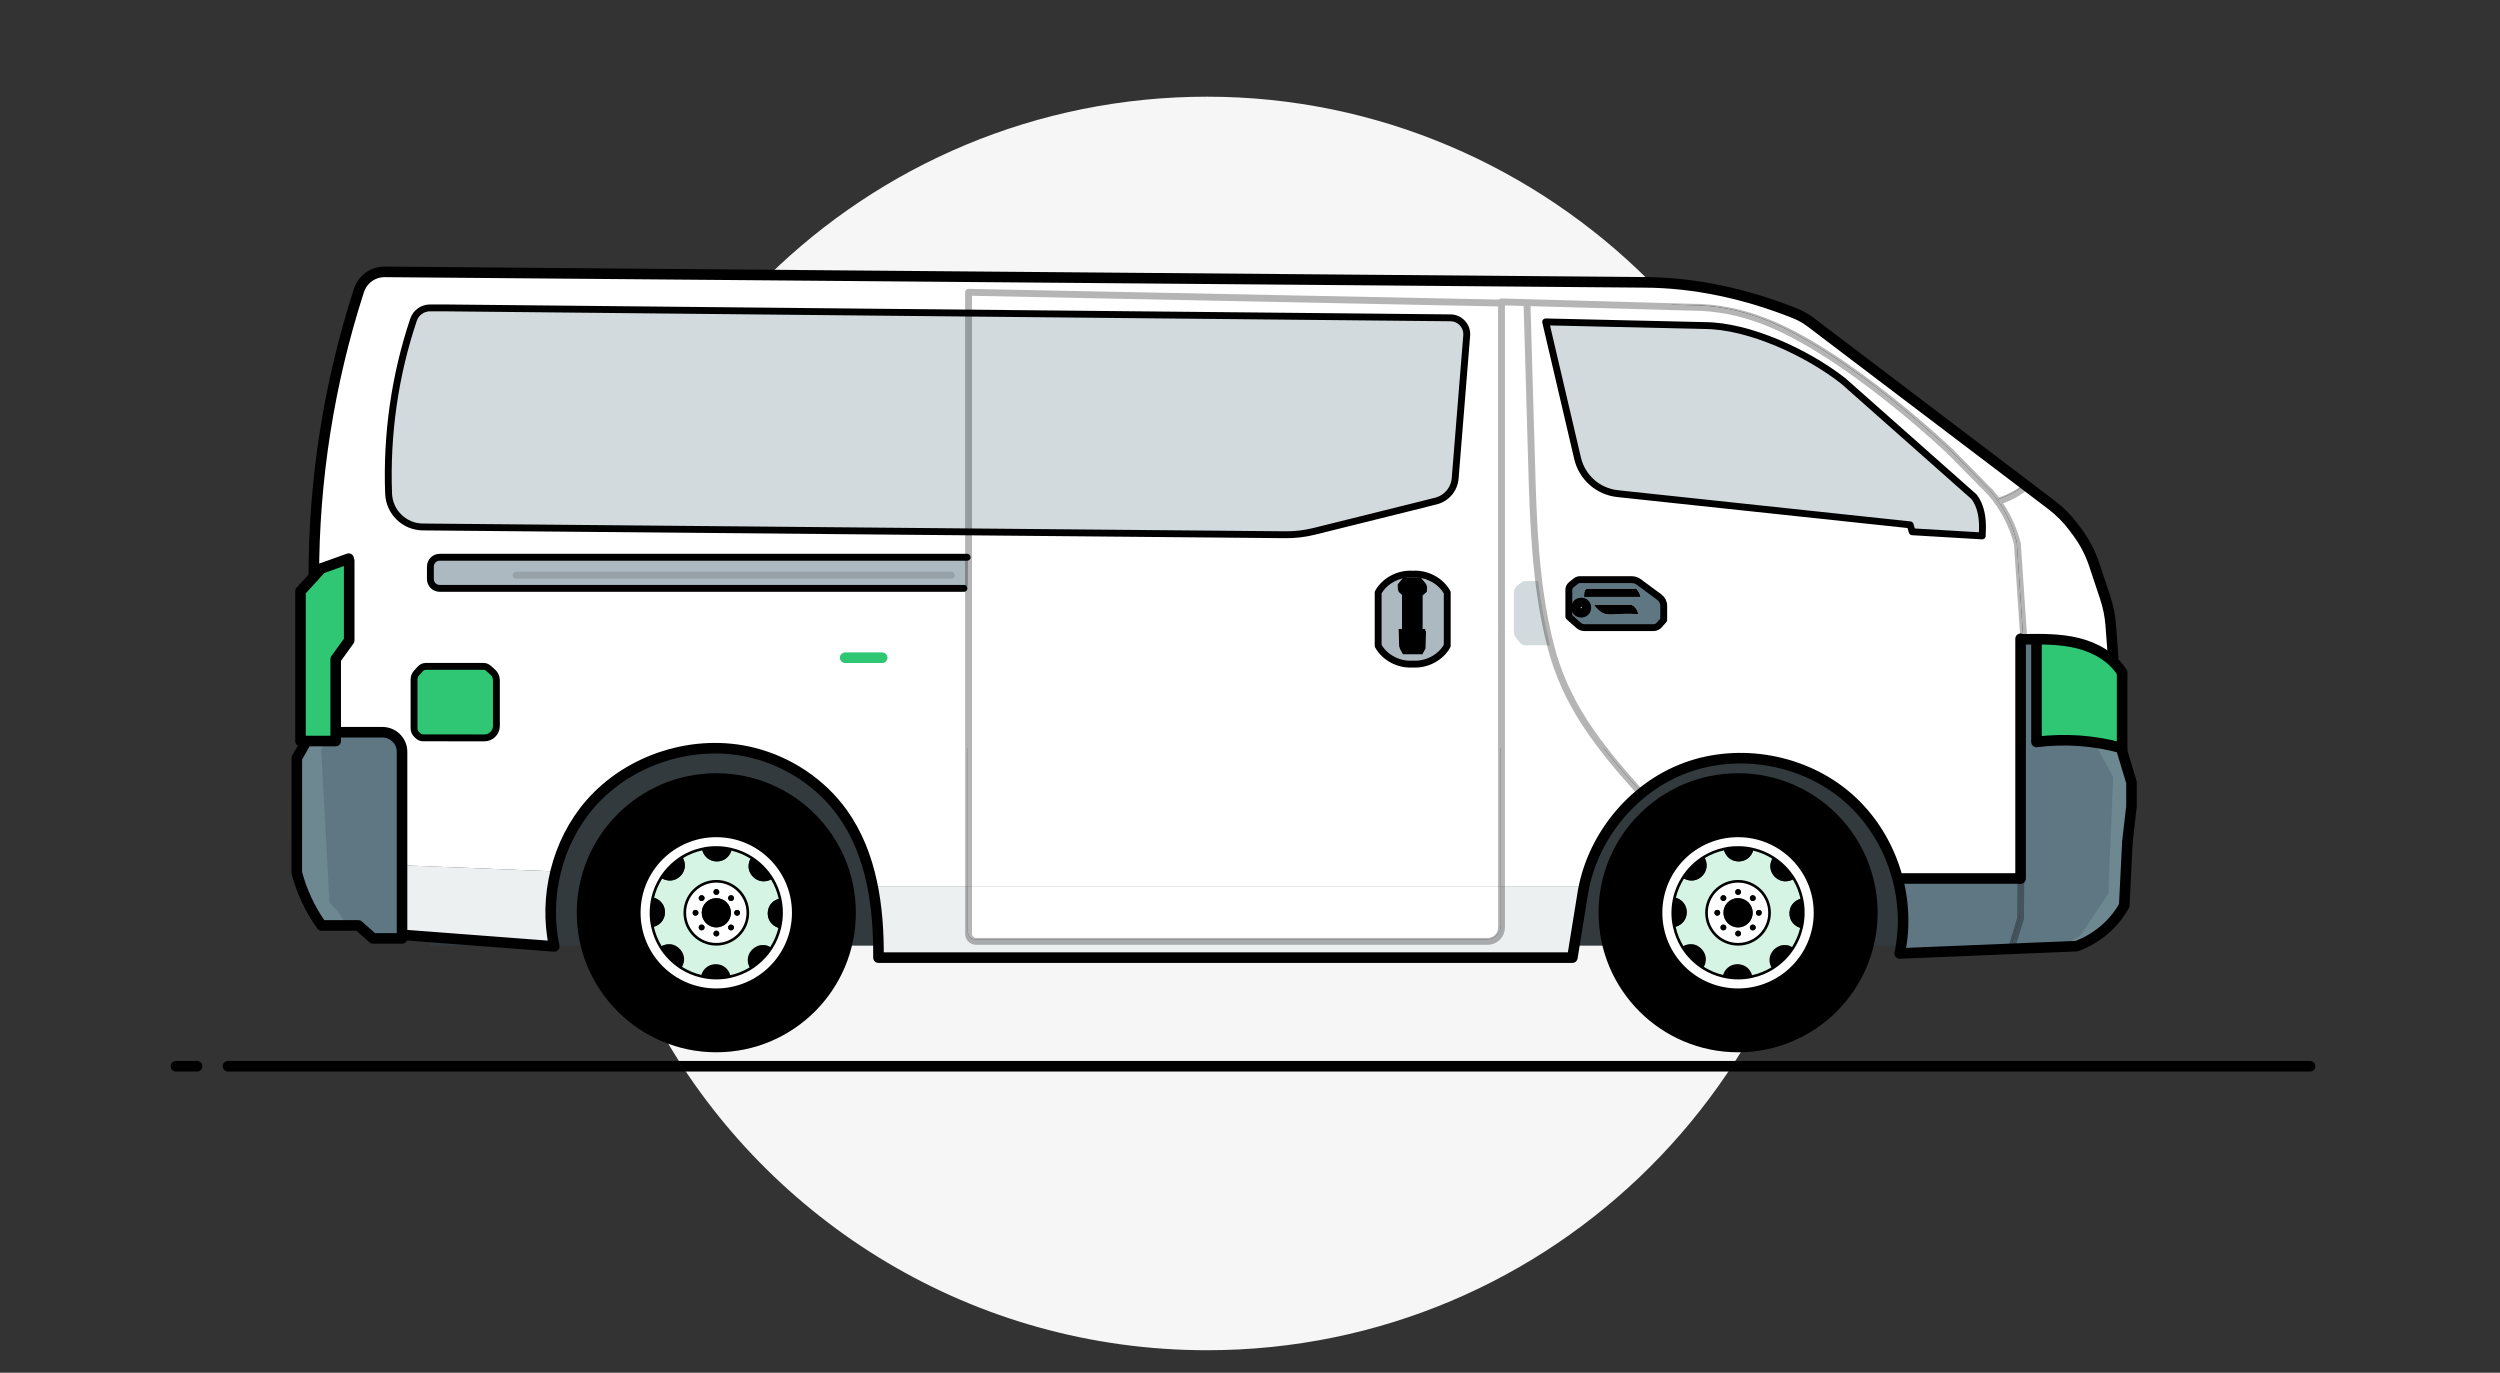 <?xml version="1.0" encoding="UTF-8"?>
<svg xmlns="http://www.w3.org/2000/svg" viewBox="0 0 472.66 259.53">
  <rect x="0" y="0" width="472.66" height="259.53" fill="#333333" stroke="none"/>
  <g id="Layer_2" data-name="Layer 2">
    <path d="M346.72,136.78c0,65.44-53.06,118.5-118.5,118.5-44.21,0-82.76-24.21-103.12-60.09-9.79-17.24-15.38-37.17-15.38-58.41,0-.82,0-1.64,.03-2.46,1.3-64.31,53.84-116.04,118.47-116.04s118.5,53.05,118.5,118.5Z" style="fill: #f6f6f6;"/>
    <rect x="81.37" y="141.43" width="307.15" height="37.36" style="fill: #323a3d;"/>
  </g>
  <g id="Layer_3" data-name="Layer 3">
    <g>
      <path d="M314.4,114.14v2.66l-.84,.97c-.27,.32-.67,.5-1.09,.5h-13.05c-.41,0-.81-.15-1.12-.43l-.81-.72c-.52-.47-1.01-.91-1.01-.91v-5.09c0-.36,.16-.7,.44-.92l.88-.72c.22-.18,.5-.27,.78-.27h9.78c.48,0,.94,.15,1.33,.43l1.7,1.26,2.2,1.62c.51,.38,.81,.98,.81,1.62Zm-14.91-1.28h10.7c-.11-.51-.34-.99-.67-1.39-.06-.07-.12-.14-.2-.18-.08-.03-.19-.04-.25,.02h-8.94c-.18,0-.34,.13-.44,.28-.08,.13-.12,.28-.15,.43,0,.02,0,.05,0,.08-.04,.25-.03,.5-.04,.76Zm10.28,3.26c-.11-.37-.24-.74-.46-1.06-.24-.36-.6-.71-1.03-.71h-6.91c.48,.65,1.02,1.29,1.77,1.6,.76,.31,1.62,.23,2.44,.18,1.4-.1,2.8-.1,4.19-.01Zm-10.07-1.62c0-.49-.39-.88-.88-.88s-.88,.39-.88,.88,.39,.88,.88,.88,.88-.4,.88-.88Z" style="fill: #5f7782;"/>
      <path d="M401.09,126.92v14.1h-.13c-5.2-1.43-10.7-1.82-16.06-1.13v-19.43c2.62,0,5.24,.12,7.77,.75,2.3,.56,4.55,1.59,6.33,3.14,.8,.69,1.5,1.49,2.07,2.4l.02,.17Z" style="fill: #2fc774;"/>
      <path d="M398.94,117.86l.46,6.06-.4,.43c-1.78-1.55-4.03-2.58-6.33-3.14-2.53-.63-5.15-.75-7.77-.75-.8,0-1.61,.01-2.42,.02v-.35l-1.17-17.44v-.19c-.72-2.87-1.96-5.57-3.67-7.96l.34-.25c1.85-.6,3.56-1.54,5.05-2.79l4.64,3.52c1.63,1.23,3.07,2.69,4.29,4.33l.65,.87c1.38,1.86,2.46,3.92,3.19,6.11l2.09,6.27c.57,1.71,.92,3.47,1.05,5.26Z" style="fill: #fff;"/>
      <path d="M381.89,165.71v-.13h.04c.03,2.55-.06,5.09-.04,7.64l-1.75,5.78c-8.73,.36-19.35,.8-21.11,.87,1.01-4.66,.82-9.53-.39-14.13l.12-.03h23.13Z" style="fill: #5f7782;"/>
      <path d="M402.86,147.56v4.5l-.79,6.86v.2s-.54,10.78-.58,11.69c-1.96,3.53-5.24,6.31-9.04,7.69-.14,0-.37,.01-.37,.01,0,0-5.45,.23-11.94,.49l1.75-5.78c-.02-2.55,.07-5.09,.04-7.64h-.04v-45.1h.59c.81,0,1.62-.02,2.42-.02v19.43c5.36-.69,10.86-.3,16.06,1.13h.13v.66l1.77,5.88Z" style="fill: #5f7782;"/>
      <path d="M75.88,163.59v13.45h-5.48l-2.65-2.35s-.05-.04-.1-.1c-.83,0-6.29,0-6.98,.01-2.15-3.01-3.74-6.42-4.68-10,.01-9.77,.01-21.06,.01-21.06v-.61c.55-.97,1.11-1.94,1.67-2.92v-.29h5.68v-1.66h8.83c2.05,0,3.7,1.65,3.7,3.7v21.83Z" style="fill: #5f7782;"/>
      <path d="M293.11,121.96l-.3,.08h-4.41c-.42,0-.82-.2-1.1-.56l-.73-.92c-.24-.31-.38-.71-.38-1.13v-7.34c0-.58,.26-1.11,.68-1.42l.75-.56c.24-.17,.52-.27,.81-.27h2.4c.48,3.89,1.16,7.74,2.12,11.54,.05,.2,.1,.39,.16,.58Z" style="fill: #d3dadd;"/>
      <path d="M299.29,167.54h.01c-.11,.52-.19,1.04-.27,1.57,0,0-.96,5.9-1.88,11.56H165.96c.04-4.37-.22-8.83-1.05-13.13h18.07v8.62c0,.8,.65,1.44,1.44,1.44h96.71c1.45,0,2.61-1.17,2.61-2.62v-7.44h15.55Z" style="fill: #edf0f1;"/>
      <path d="M283.74,167.54v7.44c0,1.45-1.16,2.62-2.61,2.62h-96.71c-.79,0-1.44-.64-1.44-1.44v-8.62h100.76Z" style="fill: #fff;"/>
      <path d="M75.88,163.59l28.96,1.16c-1.06,4.52-1.15,9.26-.19,13.79-.23-.02-.36-.03-.36-.03l-28.41-2.15v-12.77Z" style="fill: #edf0f1;"/>
      <path d="M342.25,60.56l40.78,30.94c-1.49,1.25-3.2,2.19-5.05,2.79l-.34,.25c-.44-.62-.91-1.22-1.41-1.8l-7.56-7.68c-6.94-6.5-15.76-13.66-23.8-18.74s-15.76-8.62-25.27-8.62c0,0-18.51-.51-31.01-.86-1.76-.05-3.4-.1-4.85-.14v.22c-.57-.01-4.52-.09-10.57-.21-23.39-.48-78.18-1.59-90.19-1.84l.02-2.93c66.94,.56,127.45,1.06,127.45,1.06,9.9,0,19.74,2.21,28.93,5.92,1.02,.41,1.98,.98,2.87,1.64Z" style="fill: #fff;"/>
      <path d="M273.17,56.71l-.03,2.99c-15.94-.15-53-.51-90.16-.88v-3.95c12.01,.25,66.8,1.36,90.19,1.84Z" style="fill: #fff;"/>
      <path d="M381.89,120.48v45.23h-23.13l-.12,.03c-1.55-5.87-4.78-11.31-9.36-15.31-8.23-7.2-20.48-9.45-30.73-5.65-3.05,1.13-5.88,2.79-8.39,4.86h-.01c-8.23-9.19-14.15-16.74-17.04-27.68-.06-.19-.11-.38-.16-.58-.96-3.8-1.64-7.65-2.12-11.54-.95-7.61-1.18-15.34-1.4-23.02-.28-9.85-.56-19.7-.85-29.55v-.43c12.51,.35,31.02,.86,31.02,.86,9.51,0,17.23,3.54,25.27,8.62s16.86,12.24,23.8,18.74l7.56,7.68c.5,.58,.97,1.18,1.41,1.8,1.71,2.39,2.95,5.09,3.67,7.96v.19l1.17,17.44v.35h-.59Zm-7.25-19.55c.06-1.1,.08-2.2-.04-3.29-.17-1.48-.62-2.95-1.53-4.12l-.06-.03-24.62-21.82c-6.67-5.28-17.83-10.5-26.34-10.5,0,0-23.64-.55-29.96-.7,.94,4.04,3.83,16.4,6.03,25.77,.84,3.62,3.88,6.31,7.58,6.7,18.07,1.93,55.3,5.9,55.3,5.9l.39,1.31,13.19,.78h.06Zm-60.24,15.87v-2.66c0-.64-.3-1.24-.81-1.62l-2.2-1.62-1.7-1.26c-.39-.28-.85-.43-1.33-.43h-9.78c-.28,0-.56,.09-.78,.27l-.88,.72c-.28,.22-.44,.56-.44,.92v5.09s.49,.44,1.01,.91l.81,.72c.31,.28,.71,.43,1.12,.43h13.05c.42,0,.82-.18,1.09-.5l.84-.97Z" style="fill: #fff;"/>
      <path d="M374.6,97.64c.12,1.09,.1,2.19,.04,3.29h-.06l-13.19-.78-.39-1.31s-37.23-3.97-55.3-5.9c-3.7-.39-6.74-3.08-7.58-6.7-2.2-9.37-5.09-21.73-6.03-25.77,6.32,.15,29.96,.7,29.96,.7,8.51,0,19.67,5.22,26.34,10.5l24.62,21.82,.06,.03c.91,1.17,1.36,2.64,1.53,4.12Z" style="fill: #d3dadd;"/>
      <path d="M310.19,112.86h-10.7c.01-.26,0-.51,.04-.76,0-.03,0-.06,0-.08,.03-.15,.07-.3,.15-.43,.1-.15,.26-.27,.44-.28h8.94c.06-.06,.17-.05,.25-.02,.08,.04,.14,.11,.2,.18,.33,.4,.56,.88,.67,1.39Z"/>
      <path d="M310.15,149.63h.01c-5.51,4.5-9.47,10.92-10.86,17.91h-15.56v-48.11h2.45c0,.42,.14,.82,.38,1.13l.73,.92c.28,.36,.68,.56,1.1,.56h4.41l.3-.08c2.89,10.94,8.81,18.49,17.04,27.67Z" style="fill: #fff;"/>
      <path d="M309.31,115.06c.22,.32,.35,.69,.46,1.06-1.39-.09-2.79-.09-4.19,.01-.82,.05-1.68,.13-2.44-.18-.75-.31-1.29-.95-1.77-1.6h6.91c.43,0,.79,.35,1.03,.71Z"/>
      <path d="M283.74,56.92v-.22c1.45,.04,3.09,.09,4.85,.14v.43c.28,9.85,.56,19.7,.84,29.55,.22,7.68,.45,15.41,1.4,23.02h-2.4c-.29,0-.57,.1-.81,.27l-.75,.56c-.42,.31-.68,.84-.68,1.42v7.34h-2.45V56.92Z" style="fill: #fff;"/>
      <path d="M283.74,119.43v48.11h-100.76V100.17c32.72,.3,59.92,.54,59.92,.54,1.84,.02,3.66-.2,5.44-.64,6.09-1.51,14.84-3.69,20.77-5.16l2.23-.56c2.02-.5,3.49-2.22,3.66-4.29,.61-7.54,1.66-20.63,2.18-26.99,.14-1.8-1.27-3.34-3.07-3.36-.31,0-.64-.01-.97-.01l.03-2.99c6.05,.12,10,.2,10.57,.21v62.51Zm-10.25,2.28v-10.07c-1.24-2.27-3.95-3.65-6.53-3.46-2.58-.19-5.29,1.19-6.53,3.46v10.07c1.24,2.27,3.95,3.65,6.53,3.46,2.58,.19,5.29-1.19,6.53-3.46Z" style="fill: #fff;"/>
      <path d="M274.11,59.71c1.8,.02,3.21,1.56,3.07,3.36-.52,6.36-1.57,19.45-2.18,26.99-.17,2.07-1.64,3.79-3.66,4.29l-2.23,.56c-5.93,1.47-14.68,3.65-20.77,5.16-1.78,.44-3.6,.66-5.44,.64,0,0-27.2-.24-59.92-.54V58.82c37.16,.37,74.22,.73,90.16,.88,.33,0,.66,.01,.97,.01Z" style="fill: #d3dadd;"/>
      <path d="M273.49,114.65v7.06c-1.24,2.27-3.95,3.65-6.53,3.46-2.58,.19-5.29-1.19-6.53-3.46v-10.07c1.24-2.27,3.95-3.65,6.53-3.46,2.58-.19,5.29,1.19,6.53,3.46v3.01Zm-3.81-4.16l-1.08-1.33h-3.29l-1.07,1.33,.05,1.02,.78,.69v6.71h-.64l.1,3.33,.59,1.08h3.67l.59-1.08,.1-3.33h-.64v-6.71l.79-.69,.05-1.02Z" style="fill: #adb9c1;"/>
      <polygon points="268.6 109.16 269.68 110.49 269.63 111.51 268.84 112.2 268.84 118.91 269.48 118.91 269.38 122.24 268.79 123.32 265.12 123.32 264.53 122.24 264.43 118.91 265.07 118.91 265.07 112.2 264.29 111.51 264.24 110.49 265.31 109.16 268.6 109.16"/>
      <path d="M65.76,105.26l-5.16,1.84-1.4,1.54c0-18.33,2.88-36.64,8.52-54.07,.69-2.12,2.66-3.57,4.89-3.55,32.27,.27,72.37,.6,110.39,.92l-.02,2.93v3.95c-49.55-.49-99.26-.99-99.26-.99h-2.53c-1.4,0-2.67,.88-3.12,2.21-3.55,10.56-5.14,21.77-4.72,32.89,.13,3.5,2.98,6.28,6.47,6.31,18.49,.17,64.65,.58,103.16,.93v4.81H82.99c-.97,0-1.75,.79-1.75,1.76v2.36c0,.97,.78,1.76,1.75,1.76h99.99v56.68h-18.07c-.96-5.1-2.72-9.96-5.73-14.17-4.05-5.66-10.2-9.74-16.95-11.43-10.99-2.75-23.38,1.15-30.8,9.71-3.25,3.73-5.48,8.28-6.59,13.1l-28.96-1.16v-21.83c0-2.05-1.65-3.7-3.7-3.7h-8.83v-13.82s1.5-2.08,2.54-3.53v-15.08l-.13-.37Zm27.95,31.61v-8.63c0-.59-.25-1.15-.69-1.54l-.73-.65c-.36-.32-.67-.44-.99-.44h-10.94c-.39,0-.75,.17-1.01,.45l-.74,.81c-.31,.33-.47,.76-.47,1.2v9.27c0,.46,.19,.9,.54,1.2,.1,.09,.21,.19,.32,.28,.23,.2,.52,.31,.83,.31h11.62c1.25,0,2.26-1.01,2.26-2.26Z" style="fill: #fff;"/>
      <path d="M182.98,104.98v5.88H82.99c-.97,0-1.75-.79-1.75-1.76v-2.36c0-.97,.78-1.76,1.75-1.76h99.99Z" style="fill: #adb9c1;"/>
      <path d="M182.98,58.82v41.35c-38.51-.35-84.67-.76-103.16-.93-3.49-.03-6.34-2.81-6.47-6.31-.42-11.12,1.17-22.33,4.72-32.89,.45-1.33,1.72-2.21,3.12-2.21h2.53s49.71,.5,99.26,.99Z" style="fill: #d3dadd;"/>
      <path d="M93.71,128.24v8.63c0,1.25-1.01,2.26-2.26,2.26h-11.62c-.31,0-.6-.11-.83-.31-.11-.09-.22-.19-.32-.28-.35-.3-.54-.74-.54-1.2v-9.27c0-.44,.16-.87,.47-1.2l.74-.81c.26-.28,.62-.45,1.01-.45h10.94c.32,0,.63,.12,.99,.44l.73,.65c.44,.39,.69,.95,.69,1.54Z" style="fill: #2fc774;"/>
      <path d="M65.89,105.63v15.08c-1.04,1.45-2.54,3.53-2.54,3.53v15.48h-6.66v-28.31l2.51-2.76h0s1.4-1.55,1.4-1.55l5.16-1.84,.13,.37Z" style="fill: #2fc774;"/>
    </g>
    <path d="M62.88,139.31c-1.01,.53-1.81,1.47-2.15,2.56l1.57,28.8c1.31,1.13,2.19,2.66,3.13,4.11l-4.31,.2c-.13-.13-.26-.26-.39-.39l-4.7-9.4c.07-.46,.13-.91,.2-1.37l.39-20.37c0-.07,0-.13,0-.2l2.16-2.74c.07-.07,.13-.13,.2-.2l.78,.2h1.37l1.76-1.19Z" style="fill: #6d8891;"/>
    <path d="M396.13,140.63l3.4,6.27-.91,22.07c-.3,.44-.61,.87-.91,1.31l-4.31,6.53-4.57,2.87s.09,.09,.13,.13l5.09-.91c.39-.3,.78-.61,1.18-.91l6.27-6.4s0-.09,0-.13l1.18-24.03-.13-1.44c-.09-.52-.17-1.04-.26-1.57l-.65-4.05-.26,1.31s-.09,0-.13,0l-5.09-1.04Z" style="fill: #6d8891;"/>
  </g>
  <g id="Layer_1" data-name="Layer 1">
    <line x1="43.1" y1="201.59" x2="436.75" y2="201.59" style="fill: none; stroke: #000; stroke-linecap: round; stroke-miterlimit: 10; stroke-width: 2px;"/>
    <line x1="33.26" y1="201.59" x2="37.27" y2="201.59" style="fill: none; stroke: #000; stroke-linecap: round; stroke-miterlimit: 10; stroke-width: 2px;"/>
    <g>
      <g>
        <path d="M139.91,172.57c0-.3-.24-.54-.54-.54s-.56,.24-.56,.54,.25,.56,.56,.56,.54-.25,.54-.56Zm-2.09-2.39c.22,.22,.57,.22,.79,0s.22-.57,0-.77c-.22-.22-.57-.22-.79,0-.21,.21-.21,.56,0,.77Zm0,5.56c.22,.22,.57,.22,.79,0s.22-.57,0-.77c-.22-.22-.57-.22-.79,0-.21,.21-.21,.56,0,.77Zm-2.39-6.55c.3,0,.56-.24,.56-.54s-.25-.56-.56-.56-.54,.25-.54,.56,.24,.54,.54,.54Zm.56,7.31c0-.3-.25-.56-.56-.56s-.54,.25-.54,.56,.24,.54,.54,.54,.56-.24,.56-.54Zm-.56-6.7c-1.53,0-2.76,1.24-2.76,2.76s1.24,2.77,2.76,2.77,2.76-1.25,2.76-2.77-1.24-2.76-2.76-2.76Zm-3.38,2.76c0-.3-.24-.54-.56-.54s-.54,.24-.54,.54,.24,.56,.54,.56,.56-.25,.56-.56Zm-2.58,0c0-3.28,2.68-5.95,5.96-5.95s5.96,2.66,5.96,5.95-2.66,5.96-5.96,5.96-5.96-2.66-5.96-5.96Zm3.57,2.4c-.22-.22-.57-.22-.79,0-.21,.21-.21,.56,0,.77,.22,.22,.57,.22,.79,0s.22-.57,0-.77Zm-.79-4.78c.22,.22,.57,.22,.79,0s.22-.57,0-.77c-.22-.22-.57-.22-.79,0-.21,.21-.21,.56,0,.77Z" style="fill: #fff;"/>
        <path d="M124.88,179c.99,1.62,2.35,2.99,3.95,4.01,1.13,.71,2.37,1.25,3.71,1.56,.93,.23,1.9,.35,2.89,.35,.93,0,1.83-.1,2.7-.3,1.33-.29,2.59-.81,3.73-1.5,1.61-.99,2.99-2.35,4-3.95,.71-1.13,1.25-2.36,1.56-3.69,.23-.93,.35-1.9,.35-2.91,0-.93-.1-1.83-.3-2.7-.29-1.33-.8-2.59-1.49-3.73-.99-1.61-2.34-2.98-3.94-4-1.13-.71-2.37-1.25-3.71-1.56-.93-.23-1.9-.35-2.91-.35-.93,0-1.83,.1-2.7,.3-1.33,.29-2.59,.8-3.73,1.49-1.61,.99-2.99,2.35-4,3.95-.71,1.13-1.26,2.37-1.57,3.71-.22,.93-.34,1.9-.34,2.89,0,.93,.1,1.83,.3,2.7,.29,1.33,.8,2.59,1.49,3.73Zm-4.76-6.43c0-8.45,6.85-15.29,15.31-15.29s15.31,6.84,15.31,15.29-6.85,15.31-15.31,15.31-15.31-6.85-15.31-15.31Z" style="fill: #fff;"/>
        <path d="M125,165.97c.65,.44,1.48,.61,2.24,.44,.99-.23,1.83-1.01,2.12-1.99,.24-.8,.1-1.7-.36-2.4,1.14-.69,2.4-1.2,3.73-1.49,.15,.76,.61,1.47,1.27,1.89,.86,.54,2.01,.58,2.91,.1,.73-.4,1.25-1.13,1.43-1.94,1.33,.31,2.58,.85,3.71,1.56-.45,.64-.62,1.48-.45,2.24,.23,.99,1.02,1.83,1.99,2.12,.8,.24,1.7,.1,2.4-.36,.69,1.14,1.2,2.4,1.49,3.73-.76,.16-1.48,.62-1.89,1.27-.53,.86-.58,2.01-.1,2.91,.4,.73,1.13,1.26,1.94,1.43-.31,1.33-.85,2.57-1.56,3.69-.65-.44-1.48-.61-2.24-.42-.98,.22-1.83,1.01-2.12,1.97-.24,.8-.1,1.7,.36,2.4-1.14,.69-2.4,1.21-3.73,1.5-.15-.76-.61-1.48-1.27-1.9-.86-.53-2.01-.57-2.89-.1-.74,.4-1.27,1.14-1.43,1.95-1.33-.31-2.58-.85-3.71-1.56,.44-.65,.61-1.49,.44-2.25-.23-.98-1.02-1.83-1.99-2.12-.8-.23-1.7-.08-2.4,.36-.69-1.14-1.2-2.4-1.49-3.73,.76-.15,1.47-.61,1.89-1.27,.54-.86,.58-2.01,.1-2.89-.4-.74-1.14-1.27-1.95-1.43,.31-1.33,.86-2.58,1.57-3.71Zm16.38,6.6c0-3.28-2.66-5.95-5.96-5.95s-5.96,2.66-5.96,5.95,2.68,5.96,5.96,5.96,5.96-2.66,5.96-5.96Z" style="fill: #d5f4e3;"/>
        <path d="M135.43,147.19c14.02,0,25.38,11.37,25.38,25.38s-11.36,25.38-25.38,25.38-25.38-11.36-25.38-25.38,11.36-25.38,25.38-25.38Zm0,40.69c8.45,0,15.31-6.85,15.31-15.31s-6.85-15.29-15.31-15.29-15.31,6.84-15.31,15.29,6.85,15.31,15.31,15.31Z"/>
        <path d="M145.58,171.14c.41-.65,1.13-1.11,1.89-1.27,.21,.87,.3,1.77,.3,2.7,0,1.01-.12,1.97-.35,2.91-.81-.17-1.54-.7-1.94-1.43-.48-.9-.44-2.05,.1-2.91Z"/>
        <path d="M145.85,179.17c-1.01,1.6-2.39,2.95-4,3.95-.46-.7-.61-1.6-.36-2.4,.29-.97,1.14-1.76,2.12-1.97,.76-.18,1.59-.01,2.24,.42Z"/>
        <path d="M141.59,164.39c-.17-.76,0-1.6,.45-2.24,1.6,1.02,2.94,2.39,3.94,4-.7,.46-1.6,.61-2.4,.36-.97-.29-1.76-1.13-1.99-2.12Z"/>
        <path d="M139.36,172.03c.3,0,.54,.24,.54,.54s-.24,.56-.54,.56-.56-.25-.56-.56,.25-.54,.56-.54Z"/>
        <path d="M137.81,174.97c.22-.22,.57-.22,.79,0,.22,.21,.22,.56,0,.77s-.57,.22-.79,0c-.21-.22-.21-.57,0-.77Z"/>
        <path d="M138.6,170.19c-.22,.22-.57,.22-.79,0-.21-.22-.21-.57,0-.77,.22-.22,.57-.22,.79,0,.22,.21,.22,.56,0,.77Z"/>
        <path d="M132.67,172.57c0-1.53,1.24-2.76,2.76-2.76s2.76,1.24,2.76,2.76-1.24,2.77-2.76,2.77-2.76-1.25-2.76-2.77Z"/>
        <path d="M135.99,168.65c0,.3-.25,.54-.56,.54s-.54-.24-.54-.54,.24-.56,.54-.56,.56,.25,.56,.56Z"/>
        <path d="M135.43,175.95c.3,0,.56,.25,.56,.56s-.25,.54-.56,.54-.54-.24-.54-.54,.24-.56,.54-.56Z"/>
        <path d="M134,162.43c-.67-.42-1.13-1.13-1.27-1.89,.87-.21,1.77-.3,2.7-.3,1.01,0,1.97,.12,2.91,.35-.18,.81-.7,1.54-1.43,1.94-.9,.48-2.05,.45-2.91-.1Z"/>
        <path d="M135.43,184.92c-.99,0-1.96-.12-2.89-.35,.16-.81,.69-1.55,1.43-1.95,.88-.47,2.03-.44,2.89,.1,.67,.42,1.13,1.14,1.27,1.9-.87,.21-1.77,.3-2.7,.3Z"/>
        <path d="M132.26,174.97c.22-.22,.57-.22,.79,0,.22,.21,.22,.56,0,.77s-.57,.22-.79,0c-.21-.22-.21-.57,0-.77Z"/>
        <path d="M132.26,169.41c.22-.22,.57-.22,.79,0,.22,.21,.22,.56,0,.77s-.57,.22-.79,0c-.21-.22-.21-.57,0-.77Z"/>
        <path d="M131.49,172.03c.31,0,.56,.24,.56,.54s-.24,.56-.56,.56-.54-.25-.54-.56,.24-.54,.54-.54Z"/>
        <path d="M128.83,183.01c-1.6-1.02-2.95-2.39-3.95-4.01,.7-.45,1.6-.59,2.4-.36,.97,.29,1.76,1.14,1.99,2.12,.17,.76,0,1.6-.44,2.25Z"/>
        <path d="M125,165.97c1.01-1.6,2.39-2.95,4-3.95,.46,.7,.61,1.6,.36,2.4-.29,.98-1.13,1.76-2.12,1.99-.76,.17-1.59,0-2.24-.44Z"/>
        <path d="M123.43,169.68c.81,.16,1.55,.69,1.95,1.43,.48,.88,.45,2.03-.1,2.89-.42,.67-1.13,1.13-1.89,1.27-.21-.87-.3-1.77-.3-2.7,0-.99,.12-1.96,.34-2.89Z"/>
      </g>
      <circle cx="135.43" cy="172.57" r="25.38" style="fill: none; stroke: #000; stroke-linecap: round; stroke-linejoin: round; stroke-width: 2px;"/>
      <path d="M150.73,172.57c0,8.45-6.85,15.31-15.31,15.31s-15.31-6.85-15.31-15.31,6.85-15.29,15.31-15.29,15.31,6.84,15.31,15.29Z" style="fill: none; stroke: #000; stroke-linecap: round; stroke-linejoin: round; stroke-width: 2px;"/>
      <path d="M147.46,169.87c.21,.87,.3,1.77,.3,2.7,0,1.01-.12,1.97-.35,2.91-.31,1.33-.85,2.57-1.56,3.69-1.01,1.6-2.39,2.95-4,3.95-1.14,.69-2.4,1.21-3.73,1.5-.87,.21-1.77,.3-2.7,.3-.99,0-1.96-.12-2.89-.35-1.33-.31-2.58-.85-3.71-1.56-1.6-1.02-2.95-2.39-3.95-4.01-.69-1.14-1.2-2.4-1.49-3.73-.21-.87-.3-1.77-.3-2.7,0-.99,.12-1.96,.34-2.89,.31-1.33,.86-2.58,1.57-3.71,1.01-1.6,2.39-2.95,4-3.95,1.14-.69,2.4-1.2,3.73-1.49,.87-.21,1.77-.3,2.7-.3,1.01,0,1.97,.12,2.91,.35,1.33,.31,2.58,.85,3.71,1.56,1.6,1.02,2.94,2.39,3.94,4,.69,1.14,1.2,2.4,1.49,3.73Z" style="fill: none; stroke: #000; stroke-linecap: round; stroke-linejoin: round; stroke-width: .5px;"/>
      <path d="M141.39,172.57c0,3.29-2.66,5.96-5.96,5.96s-5.96-2.66-5.96-5.96,2.68-5.95,5.96-5.95,5.96,2.66,5.96,5.95Z" style="fill: none; stroke: #000; stroke-linecap: round; stroke-linejoin: round; stroke-width: .5px;"/>
    </g>
    <g>
      <g>
        <path d="M333.09,172.57c0-.3-.24-.54-.54-.54s-.56,.24-.56,.54,.25,.56,.56,.56,.54-.25,.54-.56Zm-2.09-2.39c.22,.22,.57,.22,.79,0s.22-.57,0-.77c-.22-.22-.57-.22-.79,0-.21,.21-.21,.56,0,.77Zm0,5.56c.22,.22,.57,.22,.79,0s.22-.57,0-.77c-.22-.22-.57-.22-.79,0-.21,.21-.21,.56,0,.77Zm-2.39-6.55c.3,0,.56-.24,.56-.54s-.25-.56-.56-.56-.54,.25-.54,.56,.24,.54,.54,.54Zm.56,7.31c0-.3-.25-.56-.56-.56s-.54,.25-.54,.56,.24,.54,.54,.54,.56-.24,.56-.54Zm-.56-6.7c-1.53,0-2.76,1.24-2.76,2.76s1.24,2.77,2.76,2.77,2.76-1.25,2.76-2.77-1.24-2.76-2.76-2.76Zm-3.38,2.76c0-.3-.24-.54-.56-.54s-.54,.24-.54,.54,.24,.56,.54,.56,.56-.25,.56-.56Zm-2.58,0c0-3.28,2.68-5.95,5.96-5.95s5.96,2.66,5.96,5.95-2.66,5.96-5.96,5.96-5.96-2.66-5.96-5.96Zm3.57,2.4c-.22-.22-.57-.22-.79,0-.21,.21-.21,.56,0,.77,.22,.22,.57,.22,.79,0s.22-.57,0-.77Zm-.79-4.78c.22,.22,.57,.22,.79,0s.22-.57,0-.77c-.22-.22-.57-.22-.79,0-.21,.21-.21,.56,0,.77Z" style="fill: #fff;"/>
        <path d="M318.06,179c.99,1.62,2.35,2.99,3.95,4.01,1.13,.71,2.37,1.25,3.71,1.56,.93,.23,1.9,.35,2.89,.35,.93,0,1.83-.1,2.7-.3,1.33-.29,2.59-.81,3.73-1.5,1.61-.99,2.99-2.35,4-3.95,.71-1.13,1.25-2.36,1.56-3.69,.23-.93,.35-1.9,.35-2.91,0-.93-.1-1.83-.3-2.7-.29-1.33-.8-2.59-1.49-3.73-.99-1.61-2.34-2.98-3.94-4-1.13-.71-2.37-1.25-3.71-1.56-.93-.23-1.9-.35-2.91-.35-.93,0-1.83,.1-2.7,.3-1.33,.29-2.59,.8-3.73,1.49-1.61,.99-2.99,2.35-4,3.95-.71,1.13-1.26,2.37-1.57,3.71-.22,.93-.34,1.9-.34,2.89,0,.93,.1,1.83,.3,2.7,.29,1.33,.8,2.59,1.49,3.73Zm-4.76-6.43c0-8.45,6.85-15.29,15.31-15.29s15.31,6.84,15.31,15.29-6.85,15.31-15.31,15.31-15.31-6.85-15.31-15.31Z" style="fill: #fff;"/>
        <path d="M318.18,165.97c.65,.44,1.48,.61,2.24,.44,.99-.23,1.83-1.01,2.12-1.99,.24-.8,.1-1.7-.36-2.4,1.14-.69,2.4-1.2,3.73-1.49,.15,.76,.61,1.47,1.27,1.89,.86,.54,2.01,.58,2.91,.1,.73-.4,1.25-1.13,1.43-1.94,1.33,.31,2.58,.85,3.71,1.56-.45,.64-.62,1.48-.45,2.24,.23,.99,1.02,1.83,1.99,2.12,.8,.24,1.7,.1,2.4-.36,.69,1.14,1.2,2.4,1.49,3.73-.76,.16-1.48,.62-1.89,1.27-.53,.86-.58,2.01-.1,2.91,.4,.73,1.13,1.26,1.94,1.43-.31,1.33-.85,2.57-1.56,3.69-.65-.44-1.48-.61-2.24-.42-.98,.22-1.83,1.01-2.12,1.97-.24,.8-.1,1.7,.36,2.4-1.14,.69-2.4,1.21-3.73,1.5-.15-.76-.61-1.48-1.27-1.9-.86-.53-2.01-.57-2.89-.1-.74,.4-1.27,1.14-1.43,1.95-1.33-.31-2.58-.85-3.71-1.56,.44-.65,.61-1.49,.44-2.25-.23-.98-1.02-1.83-1.99-2.12-.8-.23-1.7-.08-2.4,.36-.69-1.14-1.2-2.4-1.49-3.73,.76-.15,1.47-.61,1.89-1.27,.54-.86,.58-2.01,.1-2.89-.4-.74-1.14-1.27-1.95-1.43,.31-1.33,.86-2.58,1.57-3.71Zm16.38,6.6c0-3.28-2.66-5.95-5.96-5.95s-5.96,2.66-5.96,5.95,2.68,5.96,5.96,5.96,5.96-2.66,5.96-5.96Z" style="fill: #d5f4e3;"/>
        <path d="M328.61,147.19c14.02,0,25.38,11.37,25.38,25.38s-11.36,25.38-25.38,25.38-25.38-11.36-25.38-25.38,11.36-25.38,25.38-25.38Zm0,40.69c8.45,0,15.31-6.85,15.31-15.31s-6.85-15.29-15.31-15.29-15.31,6.84-15.31,15.29,6.85,15.31,15.31,15.31Z"/>
        <path d="M338.75,171.14c.41-.65,1.13-1.11,1.89-1.27,.21,.87,.3,1.77,.3,2.7,0,1.01-.12,1.97-.35,2.91-.81-.17-1.54-.7-1.94-1.43-.48-.9-.44-2.05,.1-2.91Z"/>
        <path d="M339.03,179.17c-1.01,1.6-2.39,2.95-4,3.95-.46-.7-.61-1.6-.36-2.4,.29-.97,1.14-1.76,2.12-1.97,.76-.18,1.59-.01,2.24,.42Z"/>
        <path d="M334.77,164.39c-.17-.76,0-1.6,.45-2.24,1.6,1.02,2.94,2.39,3.94,4-.7,.46-1.6,.61-2.4,.36-.97-.29-1.76-1.13-1.99-2.12Z"/>
        <path d="M332.54,172.03c.3,0,.54,.24,.54,.54s-.24,.56-.54,.56-.56-.25-.56-.56,.25-.54,.56-.54Z"/>
        <path d="M330.99,174.97c.22-.22,.57-.22,.79,0,.22,.21,.22,.56,0,.77s-.57,.22-.79,0c-.21-.22-.21-.57,0-.77Z"/>
        <path d="M331.78,170.19c-.22,.22-.57,.22-.79,0-.21-.22-.21-.57,0-.77,.22-.22,.57-.22,.79,0,.22,.21,.22,.56,0,.77Z"/>
        <path d="M325.84,172.57c0-1.53,1.24-2.76,2.76-2.76s2.76,1.24,2.76,2.76-1.24,2.77-2.76,2.77-2.76-1.25-2.76-2.77Z"/>
        <path d="M329.16,168.65c0,.3-.25,.54-.56,.54s-.54-.24-.54-.54,.24-.56,.54-.56,.56,.25,.56,.56Z"/>
        <path d="M328.61,175.95c.3,0,.56,.25,.56,.56s-.25,.54-.56,.54-.54-.24-.54-.54,.24-.56,.54-.56Z"/>
        <path d="M327.18,162.43c-.67-.42-1.13-1.13-1.27-1.89,.87-.21,1.77-.3,2.7-.3,1.01,0,1.97,.12,2.91,.35-.18,.81-.7,1.54-1.43,1.94-.9,.48-2.05,.45-2.91-.1Z"/>
        <path d="M328.61,184.92c-.99,0-1.96-.12-2.89-.35,.16-.81,.69-1.55,1.43-1.95,.88-.47,2.03-.44,2.89,.1,.67,.42,1.13,1.14,1.27,1.9-.87,.21-1.77,.3-2.7,.3Z"/>
        <path d="M325.43,174.97c.22-.22,.57-.22,.79,0,.22,.21,.22,.56,0,.77s-.57,.22-.79,0c-.21-.22-.21-.57,0-.77Z"/>
        <path d="M325.43,169.41c.22-.22,.57-.22,.79,0,.22,.21,.22,.56,0,.77s-.57,.22-.79,0c-.21-.22-.21-.57,0-.77Z"/>
        <path d="M324.67,172.03c.31,0,.56,.24,.56,.54s-.24,.56-.56,.56-.54-.25-.54-.56,.24-.54,.54-.54Z"/>
        <path d="M322.01,183.01c-1.6-1.02-2.95-2.39-3.95-4.01,.7-.45,1.6-.59,2.4-.36,.97,.29,1.76,1.14,1.99,2.12,.17,.76,0,1.6-.44,2.25Z"/>
        <path d="M318.18,165.97c1.01-1.6,2.39-2.95,4-3.95,.46,.7,.61,1.6,.36,2.4-.29,.98-1.13,1.76-2.12,1.99-.76,.17-1.59,0-2.24-.44Z"/>
        <path d="M316.61,169.68c.81,.16,1.55,.69,1.95,1.43,.48,.88,.45,2.03-.1,2.89-.42,.67-1.13,1.13-1.89,1.27-.21-.87-.3-1.77-.3-2.7,0-.99,.12-1.96,.34-2.89Z"/>
      </g>
      <circle cx="328.61" cy="172.57" r="25.38" style="fill: none; stroke: #000; stroke-linecap: round; stroke-linejoin: round; stroke-width: 2px;"/>
      <path d="M343.91,172.57c0,8.45-6.85,15.31-15.31,15.31s-15.31-6.85-15.31-15.31,6.85-15.29,15.31-15.29,15.31,6.84,15.31,15.29Z" style="fill: none; stroke: #000; stroke-linecap: round; stroke-linejoin: round; stroke-width: 2px;"/>
      <path d="M340.64,169.87c.21,.87,.3,1.77,.3,2.7,0,1.01-.12,1.97-.35,2.91-.31,1.33-.85,2.57-1.56,3.69-1.01,1.6-2.39,2.95-4,3.95-1.14,.69-2.4,1.21-3.73,1.5-.87,.21-1.77,.3-2.7,.3-.99,0-1.96-.12-2.89-.35-1.33-.31-2.58-.85-3.71-1.56-1.6-1.02-2.95-2.39-3.95-4.01-.69-1.14-1.2-2.4-1.49-3.73-.21-.87-.3-1.77-.3-2.7,0-.99,.12-1.96,.34-2.89,.31-1.33,.86-2.58,1.57-3.71,1.01-1.6,2.39-2.95,4-3.95,1.14-.69,2.4-1.2,3.73-1.49,.87-.21,1.77-.3,2.7-.3,1.01,0,1.97,.12,2.91,.35,1.33,.31,2.58,.85,3.71,1.56,1.6,1.02,2.94,2.39,3.94,4,.69,1.14,1.2,2.4,1.49,3.73Z" style="fill: none; stroke: #000; stroke-linecap: round; stroke-linejoin: round; stroke-width: .5px;"/>
      <path d="M334.56,172.57c0,3.29-2.66,5.96-5.96,5.96s-5.96-2.66-5.96-5.96,2.68-5.95,5.96-5.95,5.96,2.66,5.96,5.95Z" style="fill: none; stroke: #000; stroke-linecap: round; stroke-linejoin: round; stroke-width: .5px;"/>
    </g>
    <path d="M65.92,105.62l-5.19,1.86-3.92,4.31s0,20.1,0,28.31c1.79,0,6.66,0,6.66,0v-15.48s1.5-2.09,2.55-3.54c0-5.48,0-15.07,0-15.07" style="fill: none; stroke: #000; stroke-linecap: round; stroke-linejoin: round; stroke-width: 2px;"/>
    <path d="M57.79,140.4c-.56,.97-1.11,1.94-1.67,2.91v.61s0,11.29-.01,21.06c.94,3.58,2.53,6.98,4.68,9.99,.69,0,6.15,0,6.98,0l.11,.1,2.64,2.35h5.49c0-5.81,0-26.14,0-35.28,0-2.05-1.66-3.7-3.71-3.7h-8.64" style="fill: none; stroke: #000; stroke-linecap: round; stroke-linejoin: round; stroke-width: 2px;"/>
    <path d="M76.01,176.74l28.41,2.16s.13,0,.36,.03c-1.98-9.35,.5-19.64,6.78-26.89,7.42-8.56,19.81-12.46,30.8-9.71,6.75,1.69,12.91,5.77,16.95,11.43,5.54,7.76,6.86,17.76,6.78,27.29,7.47,0,130.91,0,130.91,0,0,0,.1,0,.28,0l1.87-11.56c1.55-10.82,9.28-20.52,19.53-24.32,10.25-3.8,22.5-1.55,30.73,5.64s12.03,18.85,9.75,29.45c3.07-.13,33.05-1.36,33.05-1.36,0,0,.22,0,.37-.01,3.8-1.38,7.08-4.15,9.04-7.69,.05-.91,.58-11.69,.58-11.69" style="fill: none; stroke: #000; stroke-linecap: round; stroke-linejoin: round; stroke-width: 2px;"/>
    <polyline points="402.2 159.3 402.99 152.44 402.99 147.94 401.22 142.06" style="fill: none; stroke: #000; stroke-linecap: round; stroke-linejoin: round; stroke-width: 2px;"/>
    <path d="M382.54,120.87c3.44-.05,6.92-.1,10.26,.72s6.57,2.63,8.4,5.54" style="fill: none; stroke: #000; stroke-linecap: round; stroke-linejoin: round; stroke-width: 2px;"/>
    <line x1="401.22" y1="127.3" x2="401.22" y2="141.67" style="fill: none; stroke: #000; stroke-linecap: round; stroke-linejoin: round; stroke-width: 2px;"/>
    <path d="M401.09,141.41c-5.21-1.43-10.7-1.82-16.06-1.13" style="fill: none; stroke: #000; stroke-linecap: round; stroke-linejoin: round; stroke-width: 2px;"/>
    <line x1="385.03" y1="121.16" x2="385.03" y2="139.84" style="fill: none; stroke: #000; stroke-linecap: round; stroke-linejoin: round; stroke-width: 2px;"/>
    <line x1="382.02" y1="120.77" x2="382.02" y2="166.1" style="fill: none; stroke: #000; stroke-linecap: round; stroke-linejoin: round; stroke-width: 2px;"/>
    <line x1="381.76" y1="166.09" x2="358.89" y2="166.09" style="fill: none; stroke: #000; stroke-linecap: round; stroke-linejoin: round; stroke-width: 2px;"/>
    <path d="M399.52,124.3l-.45-6.06c-.13-1.79-.49-3.55-1.05-5.25l-2.09-6.28c-.73-2.19-1.81-4.25-3.19-6.11l-.65-.87c-1.22-1.64-2.67-3.1-4.3-4.33l-45.42-34.45c-.88-.67-1.84-1.23-2.87-1.65-9.19-3.7-19.03-5.92-28.92-5.92,0,0-148.74-1.24-237.84-1.98-2.23-.02-4.21,1.43-4.89,3.55-5.64,17.43-8.53,35.75-8.52,54.08" style="fill: none; stroke: #000; stroke-linecap: round; stroke-linejoin: round; stroke-width: 2px;"/>
    <g style="opacity: .29;">
      <path d="M378.11,94.68c1.93-.63,3.74-1.64,5.28-2.97" style="fill: none; stroke: #000; stroke-linecap: round; stroke-linejoin: round; stroke-width: 1.3px;"/>
      <path d="M382.61,120.51l-1.18-17.44v-.2h0c-.9-3.61-2.64-6.95-5.08-9.75l-7.56-7.68" style="fill: none; stroke: #000; stroke-linecap: round; stroke-linejoin: round; stroke-width: 1.3px;"/>
      <path d="M368.8,85.44c-6.95-6.5-15.76-13.66-23.8-18.74-8.04-5.08-15.76-8.62-25.27-8.62,0,0-24.08-.67-35.85-1v118.28c0,1.44-1.17,2.62-2.61,2.62-7.27,0-27.23,0-27.23,0h-69.48c-.79,0-1.44-.64-1.44-1.43,0-15.94,0-112.96,0-121.29,15.36,.31,100.83,2.04,100.83,2.04" style="fill: none; stroke: #000; stroke-linecap: round; stroke-linejoin: round; stroke-width: 1.3px;"/>
      <path d="M288.71,57.65c.28,9.85,.56,19.7,.85,29.55,.33,11.6,.68,23.31,3.52,34.56s8.82,18.91,17.2,28.25" style="fill: none; stroke: #000; stroke-linecap: round; stroke-linejoin: round; stroke-width: 1.3px;"/>
    </g>
    <path d="M89.29,139.51s-4.55,0-4.55,0c0,0,6.82,0,6.84,0,1.25,0,2.27-1.01,2.27-2.27v-8.62c0-.59-.25-1.15-.69-1.55l-.72-.64c-.36-.32-.67-.44-.99-.44h-10.95c-.38,0-.75,.16-1.01,.44l-.74,.81c-.3,.33-.47,.76-.47,1.2v9.27c0,.46,.2,.9,.54,1.2,.1,.09,.21,.18,.32,.28,.23,.2,.52,.31,.83,.31h9.33Z" style="fill: none; stroke: #000; stroke-linecap: round; stroke-linejoin: round; stroke-width: 1.3px;"/>
    <path d="M269.24,95.29l2.23-.56c2.02-.5,3.48-2.23,3.65-4.3,.61-7.54,1.67-20.62,2.18-26.98,.15-1.8-1.27-3.35-3.07-3.36-35.4-.33-190.38-1.88-190.38-1.88,0,0-.04,0-2.53,0-1.41,0-2.68,.88-3.13,2.22-3.55,10.56-5.14,21.76-4.72,32.89,.13,3.5,2.98,6.28,6.47,6.31,34.2,.31,163.08,1.47,163.08,1.47,1.84,.02,3.66-.2,5.44-.64,6.09-1.51,14.83-3.69,20.77-5.16Z" style="fill: none; stroke: #000; stroke-linecap: round; stroke-linejoin: round; stroke-width: 1.3px;"/>
    <path d="M182.25,111.24s-82.12,0-99.13,0c-.97,0-1.75-.79-1.75-1.76v-2.36c0-.97,.78-1.76,1.75-1.76,24.23,0,99.73,0,99.73,0" style="fill: none; stroke: #000; stroke-linecap: round; stroke-linejoin: round; stroke-width: 1.3px;"/>
    <line x1="97.56" y1="108.76" x2="179.88" y2="108.76" style="fill: none; opacity: .13; stroke: #000; stroke-linecap: round; stroke-linejoin: round; stroke-width: 1.3px;"/>
    <path d="M267.09,125.55c2.58,.19,5.29-1.19,6.53-3.46v-7.06s0-1.41,0-3.01c-1.24-2.27-3.95-3.65-6.53-3.46-2.58-.19-5.29,1.19-6.53,3.46v10.07c1.24,2.27,3.95,3.65,6.53,3.46Z" style="fill: none; stroke: #000; stroke-linecap: round; stroke-linejoin: round; stroke-width: 1.3px;"/>
    <polygon points="268.97 112.58 268.97 119.29 269.61 119.29 269.51 122.62 268.92 123.7 265.25 123.7 264.66 122.62 264.56 119.29 265.2 119.29 265.2 112.58 264.42 111.89 264.37 110.87 265.44 109.54 268.73 109.54 269.81 110.87 269.76 111.89 268.97 112.58"/>
    <path d="M297.62,117.5l-1.01-.91v-5.09c0-.36,.16-.69,.44-.92l.89-.72c.22-.18,.49-.27,.78-.27h9.78c.48,0,.94,.15,1.33,.44l1.71,1.26,2.19,1.62c.51,.38,.82,.98,.82,1.62v2.66l-.84,.97c-.28,.32-.67,.5-1.09,.5h-13.05c-.41,0-.81-.15-1.12-.43l-.81-.72Z" style="fill: none; stroke: #000; stroke-linecap: round; stroke-linejoin: round; stroke-width: 1.3px;"/>
    <circle cx="298.95" cy="114.88" r=".88" style="fill: none; stroke: #000; stroke-linecap: round; stroke-linejoin: round; stroke-width: 2px;"/>
    <path d="M382.06,165.96c.03,2.55-.07,5.09-.04,7.64l-1.75,5.78" style="fill: none; opacity: .29; stroke: #000; stroke-linecap: round; stroke-linejoin: round; stroke-width: 1.3px;"/>
    <path d="M373.2,93.9c.91,1.17,1.36,2.65,1.53,4.12,.12,1.09,.1,2.2,.04,3.3-.04,0-.05,0-.05,0l-13.19-.78-.39-1.31s-37.23-3.97-55.3-5.9c-3.7-.39-6.74-3.08-7.58-6.7-2.19-9.37-5.08-21.73-6.03-25.77,6.33,.15,29.96,.69,29.96,.69,8.51,0,19.67,5.23,26.35,10.51l24.62,21.81" style="fill: none; stroke: #000; stroke-linecap: round; stroke-linejoin: round; stroke-width: 1.3px;"/>
    <line x1="159.79" y1="124.35" x2="166.79" y2="124.35" style="fill: none; stroke: #2fc774; stroke-linecap: round; stroke-linejoin: round; stroke-width: 2px;"/>
  </g>
</svg>